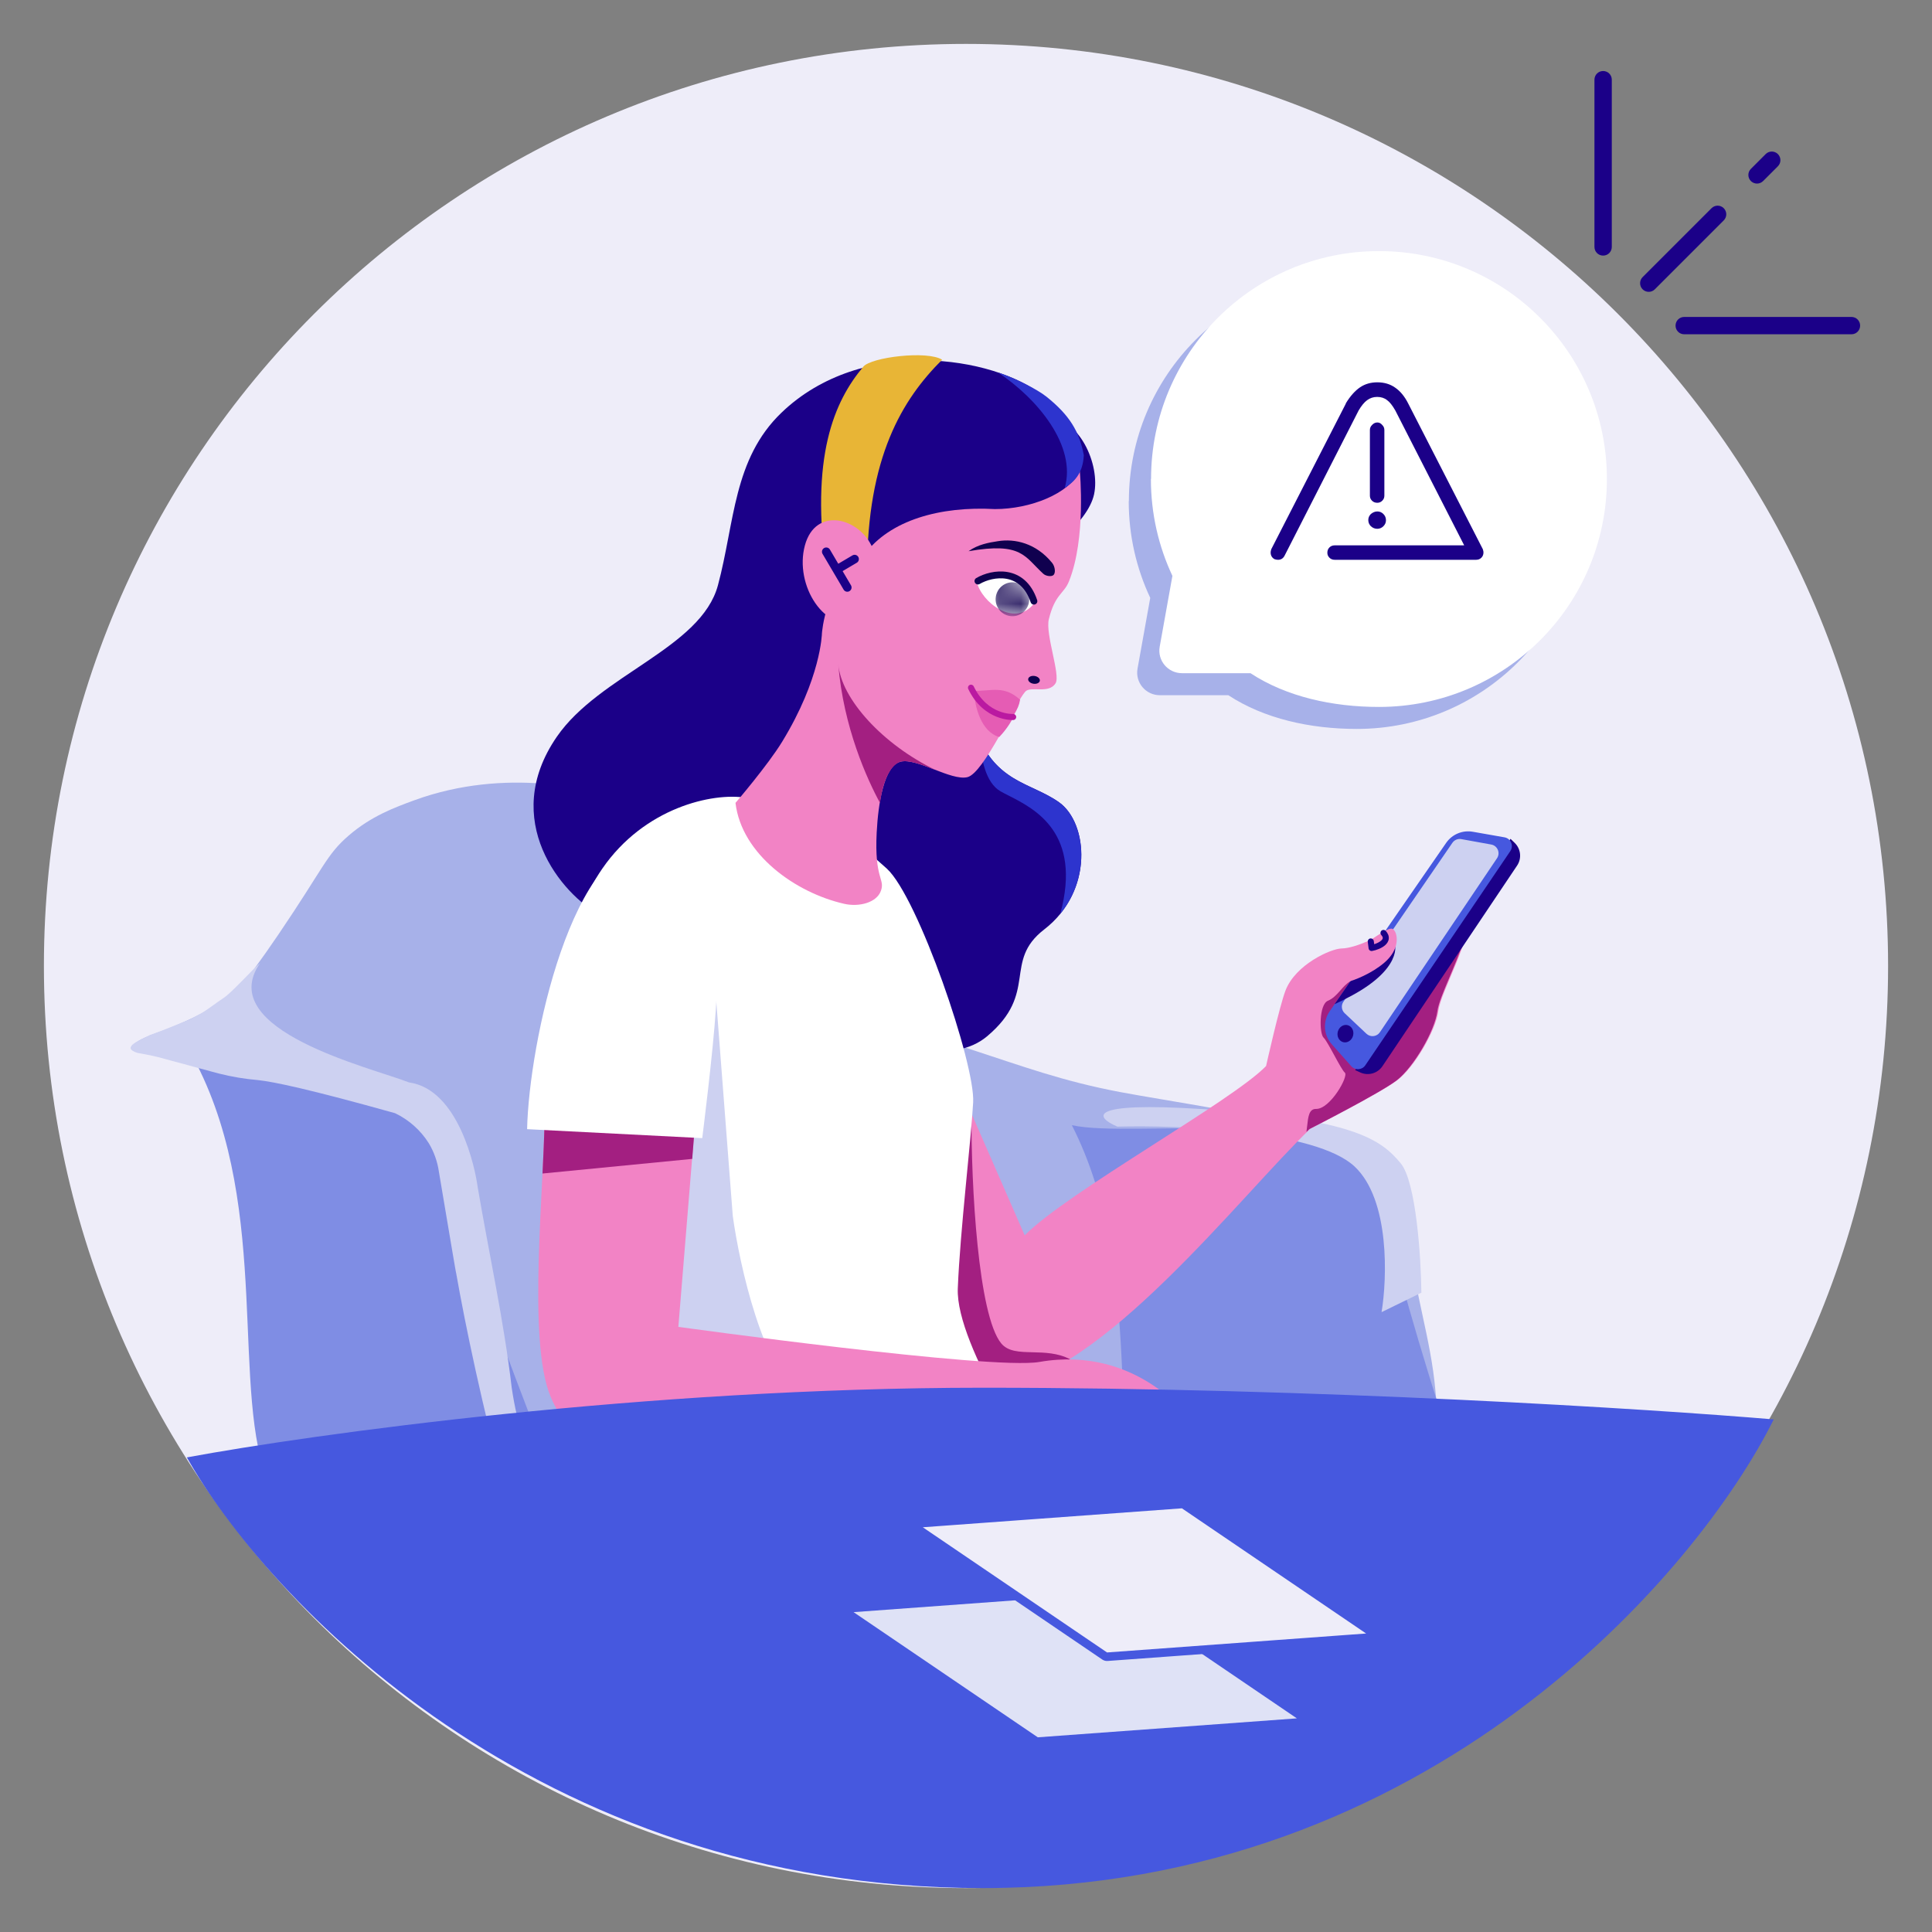 <svg viewBox="0 0 88 88" fill="none" xmlns="http://www.w3.org/2000/svg">
<rect x="0" y="0" width="88" height="88" fill="#808080" stroke="none"/>
<path d="M44 86C67.196 86 86 67.196 86 44C86 20.804 67.196 2 44 2C20.804 2 2 20.804 2 44C2 67.196 20.804 86 44 86Z" fill="#EEEDF9"/>
<path d="M44.054 47.743C46.616 48.579 48.4 49.248 51.049 49.747C52.159 49.954 52.995 50.078 55.915 50.59C57.97 50.947 59.65 51.253 60.75 51.457C61.731 51.615 62.645 52.054 63.381 52.722C64.73 54.006 64.213 56.149 64.217 56.448C64.404 58.862 65.172 60.922 65.384 63.37C65.618 66.067 65.861 68.742 66.114 71.395C66.268 72.778 66.611 74.626 65.82 75.772C65.353 76.391 64.069 76.453 63.392 76.831C61.242 78.134 59.03 78.212 57.698 78.263C49.675 78.566 50.073 78.561 49.759 78.569C45.51 78.667 41.531 78.662 39.292 78.239C33.141 77.787 21.884 76.691 20.712 63.395C17.79 49.452 22.673 50.544 6.522 47.94C6.437 47.92 6.358 47.882 6.29 47.827C6.222 47.773 6.166 47.705 6.128 47.626C6.093 47.397 7.075 47.07 7.497 46.918C8.405 46.566 9.282 46.141 10.12 45.647C10.577 45.383 10.998 45.042 12.687 42.556C14.772 39.483 14.859 38.942 15.883 38.058C16.907 37.174 17.973 36.78 18.885 36.446C23.088 34.919 27.001 35.987 28.137 36.343C30.35 37.041 32.377 38.23 34.066 39.822L35.853 41.575L37.639 43.325C38.115 43.767 38.471 44.078 39.177 44.697C40.97 46.264 41.355 46.532 41.581 46.672C42.349 47.149 43.182 47.509 44.054 47.743Z" fill="#A7B1E9"/>
<path d="M26.279 53.52C26.279 55.93 25.44 57.917 25.665 60.022L38.693 60.992C37.29 53.251 33.538 38.054 29.75 39.196C25.015 40.624 26.279 50.199 26.279 53.52Z" fill="#7F8DE4"/>
<path d="M28.235 76.327C25.82 76.888 14.806 75.255 12.285 67.684C10.46 63.512 12.379 55.18 8.957 48.467C11.768 49.095 18.233 48.114 19.961 51.583C21.443 59.14 26.597 69.509 28.235 76.327Z" fill="#7F8DE4"/>
<path d="M69.462 77.064C67.046 77.626 54.669 78.038 52.149 70.466C50.323 66.294 52.243 57.963 48.821 51.25C51.632 51.877 61.007 50.239 62.735 53.708C64.217 61.265 67.823 70.247 69.462 77.064Z" fill="#7F8DE4"/>
<path d="M61.703 53.136C59.934 51.473 53.683 51.243 50.897 51.317C49.923 50.904 49.348 50.167 54.833 50.521C61.69 50.963 62.914 51.923 63.799 52.985C64.507 53.835 64.728 57.333 64.742 58.881L62.929 59.766C63.179 58.262 63.318 54.654 61.703 53.136Z" fill="#CDD1F1"/>
<path d="M9.053 46.216C9.41 46.033 9.811 45.698 10.192 45.449C10.54 45.231 11.557 44.093 11.844 43.871C9.721 46.932 16.924 48.633 18.628 49.302C20.905 49.619 21.65 53.249 21.753 54.044C22.272 57.101 22.948 60.133 23.308 63.212C25.407 77.499 43.372 72.847 54.519 73.642C59.698 73.522 64.759 75.167 66.706 75.729C65.039 77.462 62.883 78.212 59.268 78.493C52.608 79.078 47.345 78.97 40.82 78.737C37.237 78.395 30.415 77.884 27.39 76.352C24.299 73.891 24.508 72.781 22.998 67.9C21.985 64.134 21.203 60.411 20.772 57.96C20.79 58.116 20.525 56.538 19.992 53.376C19.927 52.917 19.771 52.475 19.534 52.077C19.161 51.483 18.628 51.008 17.996 50.705C14.123 49.62 12.473 49.273 11.752 49.197C11.147 49.146 10.548 49.045 9.96 48.896L9.07 48.656L8.179 48.413C7.88 48.337 7.587 48.252 7.289 48.172C6.89 48.065 6.264 47.959 6.264 47.959C5.423 47.697 6.5 47.338 6.814 47.151C7.665 46.847 8.077 46.654 8.657 46.431" fill="#CDD1F1"/>
<path fill-rule="evenodd" clip-rule="evenodd" d="M41.307 56.969C41.307 56.969 43.421 63.294 45.498 63.141C50.079 62.804 56.55 54.411 59.685 51.409C59.685 51.409 62.908 49.772 63.666 49.186C64.424 48.6 65.393 46.953 65.515 46.04C65.636 45.127 67.074 42.731 66.889 41.567C66.744 40.653 66.097 41.649 65.295 43.288C62.989 46.639 62.286 46.356 62.286 46.356L61.466 44.753C61.466 44.753 62.798 44.295 63.393 43.444C63.918 42.693 63.483 42.09 63.175 42.378C62.946 42.593 61.768 43.193 61.103 43.202C60.627 43.209 59.009 43.928 58.553 45.117C58.273 45.847 57.668 48.556 57.668 48.556C56.146 50.142 48.584 54.321 46.674 56.269L43.743 49.563L41.307 56.969Z" fill="#F283C5"/>
<path d="M60.483 45.584C60.077 45.754 60.09 47.077 60.286 47.261C60.384 47.352 60.58 47.711 60.774 48.066C60.97 48.425 61.164 48.78 61.256 48.859C61.439 49.016 60.588 50.523 59.946 50.51C59.625 50.503 59.585 50.864 59.539 51.285C59.529 51.374 59.519 51.466 59.506 51.558C59.551 51.514 59.596 51.471 59.639 51.429C59.639 51.429 62.862 49.792 63.62 49.206C64.378 48.62 65.347 46.973 65.469 46.06C65.516 45.709 65.757 45.139 66.026 44.503C66.457 43.486 66.957 42.303 66.843 41.587C66.836 41.54 66.827 41.498 66.817 41.461L65.759 42.322C65.599 42.609 65.428 42.943 65.249 43.308C62.943 46.658 62.24 46.376 62.24 46.376L61.587 44.902C61.587 44.902 61.557 44.75 61.518 44.688C61.123 44.908 60.929 45.397 60.483 45.584Z" fill="#A31F81"/>
<path fill-rule="evenodd" clip-rule="evenodd" d="M43.942 49.973L41.863 55.725L44.362 62.633C44.74 62.975 45.13 63.174 45.52 63.145C46.52 63.072 47.612 62.614 48.739 61.911C48.179 61.62 47.578 61.607 47.037 61.594C46.44 61.58 45.916 61.568 45.603 61.188C44.557 59.913 44.231 54.046 44.249 50.676L43.942 49.973Z" fill="#A31F81"/>
<path fill-rule="evenodd" clip-rule="evenodd" d="M27.352 41.687C25.588 40.75 22.745 37.361 25.361 33.56C27.306 30.734 31.934 29.524 32.702 26.656C33.47 23.788 33.395 20.912 35.593 18.799C39.26 15.274 45.274 16.224 47.504 18.016C49.733 19.809 50.79 22.466 47.504 24.868C44.217 27.269 38.828 32.402 38.201 34.931C37.575 37.461 37.73 47.198 27.352 41.687Z" fill="#1B0088"/>
<path fill-rule="evenodd" clip-rule="evenodd" d="M47.551 18.955C49.164 18.96 50.125 21.17 49.833 22.516C49.541 23.861 47.478 25.419 45.526 26.441C43.574 27.463 43.904 31.588 44.376 33.045C45.225 35.666 46.933 35.609 48.246 36.549C49.558 37.489 49.832 40.582 47.565 42.333C45.662 43.801 47.326 45.217 44.957 47.205C43.482 48.443 40.387 48.16 38.26 44.222C36.133 40.285 30.912 38.61 32.6 33.036C34.289 27.463 42.611 18.94 47.551 18.955Z" fill="#1B0088"/>
<path d="M44.643 33.727C45.271 35.07 46.19 35.499 47.089 35.919C47.487 36.104 47.882 36.288 48.246 36.549C49.395 37.372 49.748 39.846 48.295 41.624C49.291 37.939 47.142 36.848 45.954 36.244C45.807 36.17 45.675 36.102 45.565 36.039C44.894 35.65 44.68 34.544 44.643 33.727Z" fill="#2D34CE"/>
<path d="M42.913 16.385C41.099 18.193 39.493 20.809 39.493 26.061L37.656 26.192C36.874 20.767 38.013 18.264 39.326 16.698C39.683 16.271 42.236 15.955 42.913 16.385Z" fill="#E8B536"/>
<path fill-rule="evenodd" clip-rule="evenodd" d="M30.962 70.847C30.94 70.819 35.76 71.383 39.363 70.133C42.967 68.884 46.096 67.231 46.096 67.231L43.506 64.019C43.506 64.019 35.57 67.409 30.181 66.459C30.181 66.459 30.983 70.875 30.962 70.847Z" fill="#F283C5"/>
<path fill-rule="evenodd" clip-rule="evenodd" d="M30.84 69.184C30.84 69.184 35.533 70.003 38.492 69.563C42.417 68.979 47.532 67.165 47.532 67.165C47.532 67.165 43.518 61.336 43.626 58.687C43.733 56.038 44.23 51.966 44.326 50.212C44.422 48.459 41.818 40.867 40.394 39.565C37.722 37.121 36.015 36.669 33.972 36.337C32.456 36.09 29.348 36.786 27.434 39.565C25.805 41.929 25.091 45.599 25.506 51.267C25.921 56.936 29.191 62.705 30.84 69.184Z" fill="white"/>
<path d="M33.377 55.384L32.522 44.265L28.245 53.207L31.433 67.125L49.239 66.115C45.766 65.829 38.369 64.948 36.565 63.704C34.761 62.46 33.688 57.639 33.377 55.384Z" fill="#CDD1F1"/>
<path fill-rule="evenodd" clip-rule="evenodd" d="M33.501 36.57C33.501 36.57 34.965 34.864 35.62 33.794C37.399 30.889 37.437 28.857 37.437 28.857C37.437 28.857 37.591 26.426 39.373 25.262C40.527 23.686 42.83 23.05 45.318 23.188C46.921 23.188 48.685 22.497 49.184 21.459C49.184 21.459 49.483 24.526 48.685 26.491C48.457 27.052 48.047 27.068 47.772 28.21C47.609 28.889 48.31 30.739 48.081 31.119C47.775 31.627 46.937 31.23 46.697 31.505C46.223 32.045 44.81 35.216 44.066 35.398C43.322 35.58 41.746 34.497 41.008 34.697C40.269 34.897 40 36.583 39.932 37.922C39.824 40.044 40.314 40.016 40.129 40.563C39.94 41.122 39.12 41.319 38.458 41.169C36.246 40.669 33.778 38.921 33.501 36.57Z" fill="#F283C5"/>
<path d="M47.923 25.639C48.063 25.81 48.094 26.119 47.971 26.202C47.896 26.266 47.651 26.254 47.52 26.134C46.665 25.356 46.553 24.681 44.116 25.107C44.534 24.802 45.049 24.711 45.45 24.651C46.214 24.524 47.19 24.735 47.923 25.639Z" fill="#10004F"/>
<path d="M47.363 31.008C47.378 30.91 47.272 30.812 47.126 30.79C46.979 30.767 46.848 30.828 46.833 30.925C46.818 31.023 46.924 31.12 47.071 31.143C47.217 31.166 47.348 31.105 47.363 31.008Z" fill="#10004F"/>
<path d="M45.515 33.57C45.666 33.419 46.09 32.911 46.178 32.57C46.357 32.265 46.42 32.121 46.464 31.871C45.72 31.199 45.167 31.488 44.363 31.465C44.396 32.198 44.688 33.332 45.515 33.57Z" fill="#E55CB4"/>
<path fill-rule="evenodd" clip-rule="evenodd" d="M44.167 31.199C44.236 31.166 44.319 31.195 44.352 31.264C44.673 31.932 45.126 32.243 45.492 32.389C45.677 32.463 45.842 32.496 45.96 32.51C46.019 32.517 46.065 32.52 46.097 32.52C46.112 32.521 46.124 32.521 46.132 32.521C46.135 32.52 46.138 32.52 46.139 32.52L46.141 32.52L46.141 32.52C46.217 32.516 46.282 32.575 46.286 32.651C46.29 32.727 46.232 32.792 46.156 32.797L46.148 32.658C46.156 32.797 46.156 32.797 46.156 32.797L46.156 32.797L46.155 32.797L46.154 32.797L46.15 32.797C46.147 32.797 46.142 32.797 46.136 32.797C46.125 32.797 46.11 32.797 46.09 32.797C46.051 32.796 45.995 32.793 45.926 32.785C45.79 32.768 45.601 32.73 45.39 32.646C44.965 32.476 44.457 32.12 44.103 31.384C44.069 31.315 44.098 31.232 44.167 31.199Z" fill="#BA19A1"/>
<path d="M44.494 26.514C45.214 25.889 47.176 26.346 47.088 27.501C46.202 28.603 44.711 27.428 44.494 26.514Z" fill="white"/>
<mask id="mask0_878_10825" style="mask-type:alpha" maskUnits="userSpaceOnUse" x="44" y="26" width="3" height="2">
<path d="M44.498 26.375C45.276 25.825 47.183 26.473 46.981 27.614C45.991 28.623 44.623 27.306 44.498 26.375Z" fill="white"/>
</mask>
<g mask="url(#mask0_878_10825)">
<path d="M46.008 28.061C46.427 28.119 46.814 27.824 46.873 27.401C46.932 26.979 46.64 26.589 46.222 26.53C45.803 26.472 45.416 26.767 45.357 27.19C45.298 27.612 45.59 28.002 46.008 28.061Z" fill="#10004F"/>
</g>
<path d="M44.544 26.465C45.204 26.079 46.585 25.869 47.093 27.382" stroke="#10004F" stroke-width="0.312" stroke-linecap="round" stroke-linejoin="round"/>
<path fill-rule="evenodd" clip-rule="evenodd" d="M39.213 28.332C37.556 28.872 36.175 26.65 36.661 24.846C37.146 23.042 39.175 23.579 39.747 24.971C40.105 25.84 40.525 27.903 39.213 28.332Z" fill="#F283C5"/>
<path d="M37.634 25.131L38.593 26.758" stroke="#1B0088" stroke-width="0.389" stroke-linecap="round" stroke-linejoin="round"/>
<path d="M38.276 25.849L38.926 25.465" stroke="#1B0088" stroke-width="0.389" stroke-linecap="round" stroke-linejoin="round"/>
<path d="M22.074 66.088C22.982 67.169 25.242 67.67 28.619 67.824C31.995 67.977 45.513 65.547 47.681 65.136C48.395 65.001 48.905 65.114 49.44 65.231C50.364 65.435 52.171 65.704 54.413 64.692C53.433 64.683 52.447 64.678 51.456 64.678C41.085 64.678 30.773 65.206 22.074 66.088Z" fill="#1B0088"/>
<path d="M25.078 63.615C23.992 60.991 24.814 54.024 24.814 50.299H31.727L30.898 60.438C30.898 60.438 45.167 62.415 47.342 62.035C51.833 61.252 54.246 64.69 54.246 64.69C51.073 64.69 51.286 65.289 48.023 64.7C42.61 65.269 36.894 66.274 30.621 66.274C28.194 66.274 26.066 66.003 25.078 63.615Z" fill="#F283C5"/>
<path d="M31.53 52.786L31.729 50.294H24.815C24.815 51.193 24.767 52.281 24.71 53.452L31.53 52.786Z" fill="#A31F81"/>
<path d="M32.61 45.902C32.816 42.628 32.976 38.605 29.858 38.292C26.063 38.179 24.093 47.536 24.009 51.432L31.986 51.84C31.986 51.84 32.482 47.937 32.61 45.902Z" fill="white"/>
<path d="M42.609 35.069C42.589 35.061 42.569 35.054 42.549 35.046C41.965 34.821 41.379 34.596 41.007 34.697C40.555 34.853 40.208 35.577 40.083 36.573C39.508 35.518 38.409 33.12 38.181 30.239C38.308 31.841 40.229 33.922 42.609 35.069Z" fill="#A31F81"/>
<path d="M61.725 48.742L68.802 38.208L68.994 38.394C69.274 38.667 69.32 39.102 69.101 39.427L62.969 48.563C62.748 48.893 62.321 49.014 61.959 48.849L61.725 48.742Z" fill="#1B0088"/>
<path d="M60.566 46.061L65.871 38.391C66.141 38.001 66.614 37.803 67.082 37.885L68.528 38.139C68.817 38.19 68.958 38.522 68.793 38.766L62.188 48.523C62.04 48.742 61.725 48.762 61.549 48.565L60.657 47.561C60.284 47.142 60.247 46.522 60.566 46.061Z" fill="#4658DF"/>
<ellipse cx="61.283" cy="47.082" rx="0.359" ry="0.4" transform="rotate(14.761 61.283 47.082)" fill="#1B0088"/>
<path d="M61.191 45.627L66.154 38.39C66.244 38.258 66.403 38.192 66.56 38.22L67.923 38.467C68.211 38.519 68.35 38.849 68.187 39.092L62.853 47.016C62.713 47.224 62.421 47.256 62.239 47.085L61.248 46.151C61.102 46.014 61.078 45.791 61.191 45.627Z" fill="#CDD1F1"/>
<path d="M60.79 45.738C61.031 45.629 61.298 45.496 61.595 45.335C63.784 44.145 63.653 43.027 63.451 42.836L62.605 43.114L60.79 45.738Z" fill="#1B0088"/>
<path d="M63.046 43.856C62.453 44.36 61.679 44.65 61.366 44.733C61.033 44.273 61.449 43.494 62.41 42.831C63.37 42.168 63.416 42.25 63.528 42.411C63.639 42.571 63.787 43.226 63.046 43.856Z" fill="#F283C5"/>
<path d="M45.457 16.966C47.248 18.149 49.045 20.305 48.499 22.22C48.852 21.989 49.321 21.642 49.367 20.734C49.159 19.637 48.708 18.907 47.669 18.072C47.228 17.718 46.198 17.209 45.457 16.966Z" fill="#2D34CE"/>
<path fill-rule="evenodd" clip-rule="evenodd" d="M62.924 42.391C62.98 42.34 63.068 42.344 63.119 42.401C63.219 42.512 63.27 42.634 63.257 42.76C63.244 42.884 63.172 42.981 63.091 43.053C62.932 43.193 62.687 43.28 62.501 43.315C62.464 43.322 62.425 43.314 62.394 43.291C62.363 43.269 62.343 43.235 62.338 43.197L62.3 42.9C62.29 42.824 62.344 42.755 62.419 42.745C62.495 42.735 62.565 42.789 62.574 42.865L62.593 43.007C62.713 42.969 62.832 42.913 62.908 42.845C62.96 42.799 62.979 42.761 62.982 42.731C62.985 42.705 62.978 42.658 62.913 42.586C62.862 42.529 62.867 42.442 62.924 42.391Z" fill="#1B0088"/>
<path d="M44.756 63.209C29.436 63.209 14.186 65.331 8.512 66.383C12.058 72.694 24.33 86 44.756 86C65.182 86 77.363 71.548 80.791 64.652C75.235 64.184 60.075 63.209 44.756 63.209Z" fill="#4658DF"/>
<path fill-rule="evenodd" clip-rule="evenodd" d="M50.679 72.567L38.879 73.431L47.27 79.132L59.07 78.269L50.679 72.567Z" fill="#DFE2F6"/>
<path d="M53.943 68.541C53.907 68.517 53.863 68.505 53.819 68.508L42.019 69.371C41.937 69.377 41.867 69.435 41.845 69.515C41.824 69.595 41.855 69.68 41.924 69.727L50.315 75.428C50.352 75.453 50.395 75.465 50.439 75.461L62.239 74.598C62.322 74.592 62.391 74.534 62.413 74.454C62.434 74.374 62.403 74.289 62.334 74.243L53.943 68.541Z" fill="#EEEDF9" stroke="#4658DF" stroke-width="0.389" stroke-linecap="round" stroke-linejoin="round"/>
<path fill-rule="evenodd" clip-rule="evenodd" d="M73.02 3.235C73.24 3.235 73.415 3.411 73.415 3.63V11.247C73.415 11.466 73.24 11.642 73.02 11.642C72.801 11.642 72.625 11.466 72.625 11.247V3.63C72.625 3.411 72.801 3.235 73.02 3.235Z" fill="#1B0088"/>
<path fill-rule="evenodd" clip-rule="evenodd" d="M84.726 14.831C84.726 15.051 84.55 15.226 84.331 15.226H76.714C76.495 15.226 76.319 15.051 76.319 14.831C76.319 14.612 76.495 14.436 76.714 14.436H84.331C84.55 14.436 84.726 14.612 84.726 14.831Z" fill="#1B0088"/>
<path fill-rule="evenodd" clip-rule="evenodd" d="M78.514 9.483C78.668 9.637 78.668 9.885 78.514 10.039L75.375 13.178C75.222 13.331 74.973 13.331 74.819 13.178C74.666 13.024 74.666 12.775 74.819 12.622L77.958 9.483C78.112 9.329 78.36 9.329 78.514 9.483Z" fill="#1B0088"/>
<path fill-rule="evenodd" clip-rule="evenodd" d="M80.98 7.018C81.134 7.171 81.134 7.42 80.98 7.574L80.307 8.247C80.153 8.4 79.905 8.4 79.751 8.247C79.597 8.093 79.597 7.844 79.751 7.691L80.424 7.018C80.578 6.864 80.826 6.864 80.98 7.018Z" fill="#1B0088"/>
<path d="M51.412 22.821C51.412 24.401 51.763 25.893 52.392 27.232C52.231 28.132 51.99 29.478 51.814 30.451C51.697 31.088 52.187 31.666 52.831 31.666H55.948C57.587 32.742 59.694 33.202 61.801 33.202C67.537 33.202 72.183 28.557 72.183 22.821C72.183 17.085 67.537 12.439 61.801 12.439C56.065 12.439 51.419 17.085 51.419 22.821H51.412Z" fill="#A7B1E9"/>
<path d="M52.422 21.818C52.422 23.398 52.773 24.891 53.402 26.23C53.241 27.13 53 28.476 52.824 29.449C52.707 30.086 53.197 30.663 53.841 30.663H56.958C58.596 31.739 60.704 32.2 62.811 32.2C68.547 32.2 73.192 27.554 73.192 21.818C73.192 16.082 68.547 11.437 62.811 11.437C57.075 11.437 52.429 16.082 52.429 21.818H52.422Z" fill="white"/>
<path d="M58.212 25.498C58.169 25.498 58.117 25.491 58.052 25.469C57.934 25.403 57.876 25.3 57.876 25.161C57.876 25.132 57.883 25.081 57.905 25.015L61.3 18.387V18.372C61.505 18.035 61.724 17.794 61.951 17.64C62.178 17.487 62.441 17.414 62.734 17.414C63.048 17.414 63.319 17.494 63.546 17.655C63.773 17.809 63.978 18.05 64.146 18.387L67.541 25.015C67.563 25.081 67.57 25.132 67.57 25.161C67.57 25.257 67.541 25.337 67.475 25.403C67.409 25.469 67.329 25.498 67.233 25.498H60.795C60.7 25.498 60.62 25.469 60.554 25.403C60.488 25.337 60.459 25.264 60.459 25.176C60.459 25.081 60.488 25 60.554 24.935C60.62 24.869 60.7 24.84 60.795 24.84H66.692L63.553 18.694C63.422 18.467 63.297 18.306 63.18 18.226C63.063 18.131 62.91 18.079 62.727 18.079C62.551 18.079 62.405 18.131 62.273 18.226C62.141 18.321 62.01 18.482 61.885 18.694L58.505 25.322C58.439 25.439 58.344 25.498 58.212 25.498ZM62.734 22.901C62.639 22.901 62.558 22.872 62.492 22.806C62.427 22.74 62.397 22.667 62.397 22.579V19.587C62.397 19.499 62.427 19.425 62.492 19.36C62.558 19.287 62.639 19.243 62.734 19.243C62.822 19.243 62.895 19.279 62.961 19.36C63.027 19.425 63.056 19.499 63.056 19.587V22.579C63.056 22.667 63.027 22.74 62.961 22.806C62.895 22.872 62.822 22.901 62.734 22.901ZM62.734 24.086C62.624 24.086 62.529 24.049 62.441 23.969C62.368 23.896 62.324 23.801 62.324 23.691C62.324 23.581 62.361 23.493 62.441 23.413C62.529 23.34 62.624 23.296 62.734 23.296C62.844 23.296 62.931 23.332 63.012 23.413C63.085 23.486 63.129 23.581 63.129 23.691C63.129 23.801 63.092 23.888 63.012 23.969C62.939 24.042 62.844 24.086 62.734 24.086Z" fill="#1B0088"/>
</svg>
